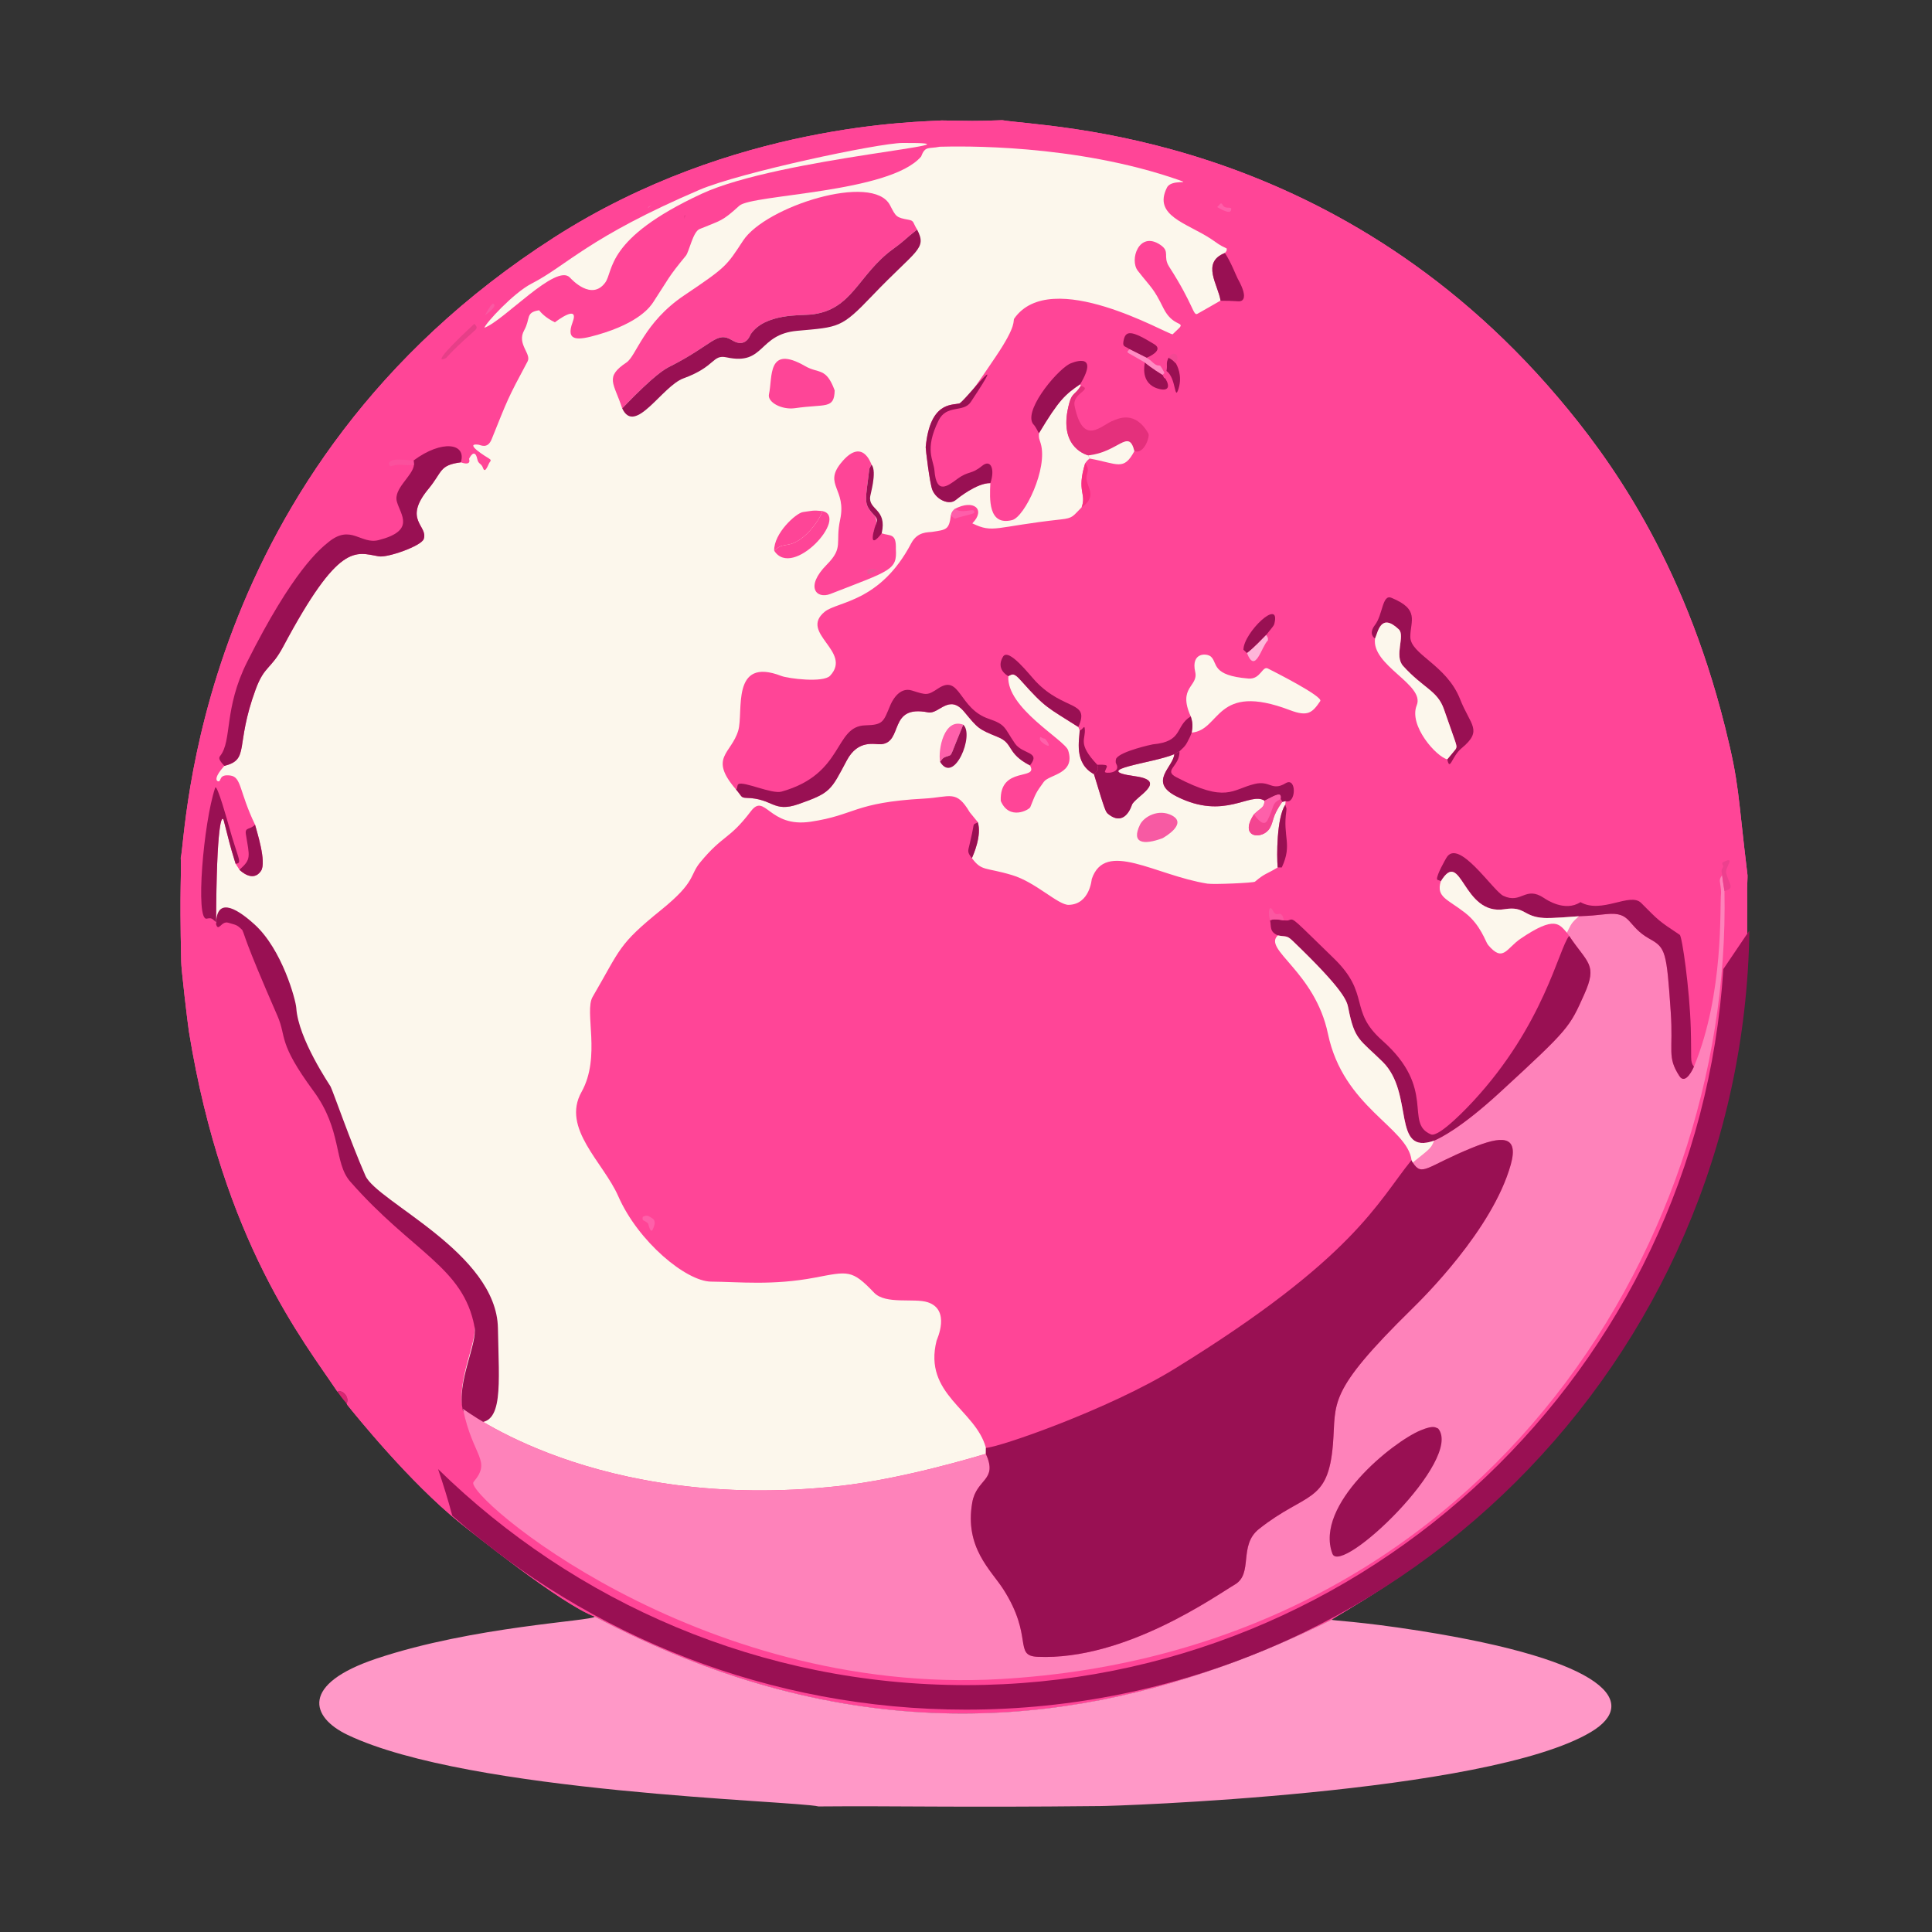 <?xml version="1.0" encoding="UTF-8" standalone="no"?> <svg xmlns="http://www.w3.org/2000/svg" xmlns:xlink="http://www.w3.org/1999/xlink" xmlns:serif="http://www.serif.com/" width="100%" height="100%" viewBox="0 0 1024 1024" version="1.1" xml:space="preserve" style="fill-rule:evenodd;clip-rule:evenodd;stroke-linejoin:round;stroke-miterlimit:2;"><rect x="0" y="0" width="1024" height="1024" fill="#333333" stroke="none"/> <g transform="matrix(1,0,0,1,-1107,-3.594)"> <g id="Verden-og-utland" serif:id="Verden og utland" transform="matrix(1,0,0,1,-1041,3.594)"> <rect x="2148" y="0" width="1024" height="1024" style="fill:none;"></rect> <g id="Background" transform="matrix(1.036,0,0,1.036,2241.524,61.428)"> <path d="M391.518,2.331C407.169,2.532 406.983,2.79 422.498,2.197C444.606,5.99 590.96,7.529 706.909,144.14C732.576,174.38 770.68,226.284 792.248,312.571C799.745,342.566 798.603,346.178 803.762,388.494C803.83,389.051 803.745,389.013 803.539,395.502C803.711,410.594 803.346,410.465 803.701,425.494L803.745,428.504C801.227,446.086 801.125,497.179 771.203,570.362C741.442,643.153 684.886,697.967 675.282,707.275C636.727,744.642 592.902,767.453 590.999,769.361C489.284,819.452 363.394,846.526 214.067,767.781C197.261,761.776 150.409,724.119 145.179,719.915C119.37,699.172 91.659,664.728 87.47,659.522L87.09,658.79C88.799,655.753 85.177,651.356 82.314,652.645C65.493,627.32 23.859,576.097 6.392,468.519C5.803,464.888 2.293,435.338 2.429,432.493C1.539,393.306 2.617,388.814 2.201,379.5C5.044,370.556 7.533,181.135 193.275,62.138C285.154,3.275 380.567,3.156 391.518,2.331Z" style="fill:rgb(252,93,167);fill-opacity:1;"></path> <path d="M391.518,2.331C407.169,2.532 406.983,2.79 422.498,2.197C444.606,5.99 590.96,7.529 706.909,144.14C732.576,174.38 770.68,226.284 792.248,312.571C799.745,342.566 798.603,346.178 803.762,388.494C803.83,389.051 803.745,389.013 803.539,395.502C803.711,410.594 803.346,410.465 803.701,425.494L803.745,428.504C801.227,446.086 801.125,497.179 771.203,570.362C741.442,643.153 684.886,697.967 675.282,707.275C636.727,744.642 592.902,767.453 590.999,769.361C489.284,819.452 363.394,846.526 214.067,767.781C197.261,761.776 150.409,724.119 145.179,719.915C119.37,699.172 91.659,664.728 87.47,659.522L87.09,658.79C88.799,655.753 85.177,651.356 82.314,652.645C65.493,627.32 23.859,576.097 6.392,468.519C5.803,464.888 2.293,435.338 2.429,432.493C1.539,393.306 2.617,388.814 2.201,379.5C5.044,370.556 7.533,181.135 193.275,62.138C285.154,3.275 380.567,3.156 391.518,2.331Z" style="fill:rgb(255,69,151);fill-opacity:1;"></path> <path d="M390.52,15.775C400.426,15.537 459.539,14.115 513.188,32.928C519.247,35.053 508.975,32.268 506.76,36.642C499.438,51.101 516.924,54.794 529.23,62.912C533.211,65.537 532.927,65.773 537.345,67.857C537.379,69.246 537.15,69.093 536.389,70.133C524.082,74.988 532.941,86.448 534.162,94.488C533.802,94.764 523.32,100.691 522.375,101.226C520.102,102.512 520.573,96.877 507.899,77.208C504.402,71.781 508.673,69.492 503.236,65.887C492.462,58.743 487.417,73.602 491.852,79.256C499.043,88.423 499.737,87.861 504.902,98.305C509.535,107.675 515.666,105.352 513.222,108.293C512.967,108.599 512.956,108.548 509.641,111.738C506.576,111.647 447.502,76.932 428.664,103.607C427.657,105.033 430.467,106.403 419.113,123.23C403.446,146.448 402.783,146.602 400.417,147.154C396.585,148.048 385.49,146.366 383.313,169.487C383.249,170.161 385.351,188.031 386.745,191.39C388.829,196.414 395.272,199.249 398.562,196.586C399.797,195.587 409.489,187.742 416.398,187.872C415.999,195.948 415.249,209.917 427.565,206.777C433.906,205.16 445.937,180.369 442.159,167.605C441.36,164.905 441.146,165.082 441.245,162.372C451.54,145.201 454.664,142.523 462.389,137.245L462.672,138.077C459.913,142.682 458.28,141.536 456.86,146.616C450.727,168.551 464.265,172.977 466.449,173.691C466.691,174.223 466.933,174.754 467.176,175.286C465.777,176.437 465.971,176.357 464.888,177.714C460.403,192.395 465.704,193.059 463.091,200.268C458.506,204.816 458.834,205.748 452.492,206.444C418.499,210.172 418.046,213.721 407.166,208.45C414.211,201.391 407.906,195.902 398.168,201.087C396.797,202.563 396.803,202.396 396.187,204.441C395.226,211.71 393.969,211.713 386.557,212.822C384.461,213.135 379.12,212.553 375.894,218.691C359.992,248.945 338.186,248.325 331.639,253.683C318.332,264.573 346.026,273.972 334.41,286.409C330.906,290.161 312.881,287.846 309.487,286.534C283.413,276.455 290.257,304.905 287.412,314.473C283.855,326.433 272.101,328.189 286.295,344.629C289.172,347.889 288.642,348.824 291.474,348.889C305.419,349.211 305.221,356.664 318.341,352.059C334.786,346.287 334.747,345.109 342.948,329.73C348.827,318.706 357.479,321.72 360.497,321.461C372.078,320.466 363.868,301.082 384.573,305.157C390.123,306.25 395.208,295.45 403.041,304.876C410.177,313.463 410.141,313.646 420.363,317.822C428.388,321.1 424.565,326.037 436.64,332.282C441.315,340.236 421.014,332.289 421.714,350.453C426.02,360.638 436.251,355.034 436.82,353.644C439.633,346.774 439.318,346.746 443.758,340.68C446.55,336.867 460.126,336.717 456.204,324.608C454.458,319.218 424.492,302.957 425.598,286.62C427.769,285.51 428.359,284.736 432.073,288.9C444.799,303.17 445.354,302.389 461.398,312.636C461.631,313.248 461.863,313.86 462.095,314.472C462.029,318.876 458.907,331.157 469.394,336.759C475.217,355.964 475.383,356.097 476.735,357.187C485.022,363.86 488.471,353.526 488.799,352.545C490.144,348.514 507.881,340.247 490.467,337.845C466.116,334.486 500.092,331.141 510.5,326.54C510.035,333.17 496.953,340.707 511.675,348.167C536.313,360.65 549.266,345.529 556.69,350.351C556.363,354.165 555.243,353.517 551.297,357.263C543.169,369.492 555.679,370.573 559.347,364.413C561.494,360.809 560.249,358.73 565.711,350.955C566.291,350.828 566.87,350.7 567.45,350.573C567.399,351.168 567.348,351.763 567.296,352.358C562.852,359.079 562.857,378.744 563.393,384.501C557.379,388.154 557.06,387.308 551.754,391.782C551.034,392.389 530.665,393.292 527.461,392.785C500.819,388.577 475.143,370.195 468.276,390.425C468.221,390.585 467.278,403.356 456.499,403.637C451.059,403.778 439.672,392.055 427.526,388.415C413.628,384.25 412.096,386.586 406.949,379.737C407.563,378.37 412.22,368.011 409.924,361.247C409.598,360.85 405.916,356.372 405.852,356.265C398.896,344.535 395.991,348.529 382.483,349.273C346.285,351.267 347.518,357.662 324.443,361.104C302.982,364.306 301.22,346.073 293.86,355.761C282.624,370.552 279.72,367.617 267.958,381.88C262.36,388.668 265.943,391.66 248.144,406.079C225.767,424.206 227.473,425.769 212.91,450.718C208.516,458.244 217.332,481.317 207.235,499.353C196.81,517.974 218.412,535.325 226.035,552.706C236.296,576.102 260.871,596.273 273.499,596.387C288.234,596.519 304.981,598.423 326.476,594.369C343.722,591.117 345.469,590.051 356.924,602.054C362.809,608.221 377.4,604.675 384.342,606.938C396.267,610.825 389.024,626.018 388.881,626.59C381.971,654.136 408.879,661.799 414.123,681.444L414.094,684.479C410.021,685.62 371.659,697.42 338.445,701.018C214.816,714.41 147.46,661.816 146.574,661.47C143.113,646.92 154.075,627.039 152.497,618.501C146.829,587.832 120.798,580.482 88.914,544.119C80.372,534.377 84.918,517.912 70.12,497.804C51.624,472.672 56.458,470.319 51.692,459.403C34.155,419.237 35.304,418.815 33.66,415.382C30.663,412.439 30.474,412.939 26.497,411.687C23.012,410.591 21.507,416.571 20.284,412.508C20.485,361.901 23.208,356.658 24.257,360.681C27.15,371.77 26.886,371.668 30.257,382.598C30.913,383.623 31.57,384.649 32.226,385.674C32.862,386.285 39.14,392.324 43.233,386.291C46.297,381.775 40.879,365.41 40.208,362.607C31.979,345.505 33.371,338.217 27.508,337.454C21.54,336.677 23.098,340.436 21.484,340.457C20.806,340.465 18.47,339.247 24.521,332.538C37.676,329.154 29.797,322.691 40.486,293.495C45.008,281.146 48.333,283.287 54.593,271.547C83.209,217.872 91.475,223.214 103.52,225.338C107.992,226.126 125.238,220.052 126.494,216.498C128.938,209.579 115.604,206.922 128.916,190.828C136.187,182.039 134.297,178.717 145.489,177.229C150.966,179.166 149.82,175.844 149.702,175.5C149.657,175.37 152.569,169.38 153.903,175.564C154.515,178.401 155.937,177.513 156.889,180.253C157.948,183.298 159.686,177.945 160.041,177.5C161.011,176.287 161.065,175.977 159.736,175.177C159.137,174.816 146.55,167.236 154.459,168.201C155.621,168.343 159.162,170.616 161.262,165.407C169.508,144.956 169.227,145.014 179.649,125.588C181.738,121.696 173.992,116.717 177.878,109.716C181.267,103.612 178.44,100.534 185.543,99.443C186.041,100.086 188.415,103.144 193.634,105.599C194.208,105.159 206.287,95.901 202.671,105.57C198.969,115.469 205.264,114.918 215.361,112.019C237.048,105.794 242.558,97.39 244.017,95.166C251.95,83.066 251.311,82.829 260.59,71.565C262.353,69.424 264.17,59.311 267.66,57.876C278.7,53.335 279.073,54.058 287.965,45.964C294.387,40.119 364.982,39.493 380.969,20.8C383.08,15.192 384.697,16.96 390.52,15.775Z" style="fill:rgb(252,247,236);"></path> <g transform="matrix(1,0,0,1,0,1.089)"> <path d="M20.284,412.508C20.338,399.099 29.453,403.041 39.937,412.544C54.072,425.356 61.042,451.172 61.308,455.317C62.324,471.104 78.393,494.602 78.846,495.492C80.161,498.072 89.058,523.741 96.681,541.122C102.517,554.429 163.777,580.582 164.465,619.09C164.986,648.287 167.41,668.928 153.102,667.232C152.07,667.109 147.46,661.816 146.574,661.47C143.113,646.92 154.075,627.039 152.497,618.501C146.829,587.832 120.798,580.482 88.914,544.119C80.372,534.377 84.918,517.912 70.12,497.804C51.624,472.672 56.458,470.319 51.692,459.403C34.155,419.237 35.304,418.815 33.66,415.382C30.663,412.439 30.474,412.939 26.497,411.687C23.012,410.591 21.507,416.571 20.284,412.508Z" style="fill:rgb(153,16,83);"></path> </g> <path d="M790.785,388.407C790.898,390.055 791.866,395.913 791.974,396.564C795.593,581.218 665.509,785.717 421.514,799.719C265.555,808.668 146.782,705.073 151.974,698.916C161.403,687.733 151.683,686.318 146.574,661.47C147.46,661.816 214.816,714.41 338.445,701.018C371.659,697.42 410.021,685.62 414.094,684.479C420.385,698.355 409.284,696.997 407.125,709.438C403.121,732.507 416.751,743.966 423.032,753.786C438.584,778.101 428.131,787.776 440.507,788.329C485.332,790.331 531.922,756.952 541.436,751.404C551.096,745.771 543.173,731.393 553.831,722.939C577.866,703.872 589.192,710.221 591.671,679.513C593.415,657.915 588.178,653.446 632.222,610.212C637.319,605.209 673.291,569.899 682.631,536.533C686.969,521.036 677.615,521.902 662.716,527.98C639.323,537.524 637.354,542.906 632.507,535.49C641.094,528.535 641.845,528.408 643.463,524.27C646.524,522.87 656.919,518.115 677.343,499.327C712.72,466.784 712.631,466.368 720.25,449.392C727.176,433.961 721.855,433.535 712.5,419.5L711.387,417.891C713.794,413.066 713.613,413.051 717.507,409.457C724.664,409.154 724.491,409.094 731.486,408.375C744.733,407.015 741.792,414.447 753.738,421.075C761.854,425.577 762.377,427.411 764.488,458.501C765.848,478.538 762.477,481.286 768.9,491.211C772.071,496.11 776.055,487.096 776.34,486.45C791.939,448.678 789.412,404.572 790.229,397.49C790.338,396.547 789.676,392.034 789.606,391.562C789.567,391.296 789.415,390.257 790.785,388.407Z" style="fill:rgb(254,130,186);"></path> <path d="M214.067,767.781C336.93,832.571 443.928,825.724 534.649,793.362C554.188,786.392 572.973,778.238 590.999,769.361C591.429,769.863 604.867,770.131 635.466,774.94C733.263,790.31 748.302,812.087 723.679,826.796C670.423,858.61 478.084,864.759 472.485,864.698C398.333,865.473 368.438,864.536 328.495,864.891C316.123,861.907 149.949,858.005 87.596,828.301C68.583,819.243 63.339,802.278 102.406,789.222C151.975,772.657 212.614,770.067 214.067,767.781Z" style="fill:rgb(255,152,199);fill-opacity:1;"></path> <path d="M631.879,534.216L632.507,535.49C637.354,542.906 639.323,537.524 662.716,527.98C677.615,521.902 686.969,521.036 682.631,536.533C673.291,569.899 637.319,605.209 632.222,610.212C588.178,653.446 593.415,657.915 591.671,679.513C589.192,710.221 577.866,703.872 553.831,722.939C543.173,731.393 551.096,745.771 541.436,751.404C531.922,756.952 485.332,790.331 440.507,788.329C428.131,787.776 438.584,778.101 423.032,753.786C416.751,743.966 403.121,732.507 407.125,709.438C409.284,696.997 420.385,698.355 414.094,684.479L414.123,681.444C420.873,681.221 477.073,661.687 510.765,640.928C602.701,584.283 614.528,555.546 631.879,534.216Z" style="fill:rgb(153,16,83);"></path> <path d="M378.92,58.151C372.646,63.007 373.161,63.365 366.813,67.952C348.502,81.185 345.978,99.465 324.512,101.64C319.432,102.154 301.058,100.969 293.771,111.704C293.586,111.975 291.362,119.095 284.357,114.819C276.23,109.858 274.764,116.959 252.42,128.225C250.103,129.393 244.973,131.979 228.037,149.622C223.827,136.623 218.875,133.749 230.259,126.124C235.305,122.745 239.088,105.733 259.738,91.832C281.319,77.303 281.271,76.965 289.922,63.781C301.366,46.341 356.368,28.826 365.078,45.723C368.1,51.585 368.204,52.006 374.562,53.139C377.465,53.657 376.686,54.527 378.92,58.151Z" style="fill:rgb(254,69,151);"></path> <path d="M559.502,411.5C560.471,411.419 560.442,410.525 566.483,411.575C568.341,411.596 568.305,411.82 569.446,411.36C571.665,410.465 571.823,411.337 592.066,430.944C611.166,449.444 599.461,457.573 616.904,473.03C644.952,497.884 627.95,515.224 641.802,521.063C646.034,522.846 661.78,505.869 663.262,504.27C699.625,465.063 707.072,426.303 712.5,419.5C721.855,433.535 727.176,433.961 720.25,449.392C712.631,466.368 712.72,466.784 677.343,499.327C656.919,518.115 646.524,522.87 643.463,524.27C621.501,532.021 633.505,500.106 617.083,483.926C605.316,472.333 602.739,472.938 599.531,456.492C598.846,452.978 597.825,447.746 571.011,422C567.95,419.061 567.611,420.102 563.494,419.255C559.118,417.35 560.185,414.918 559.502,411.5Z" style="fill:rgb(153,16,83);"></path> <path d="M121.31,176.297C135.753,165.56 148.562,167.346 145.489,177.229C134.297,178.717 136.187,182.039 128.916,190.828C115.604,206.922 128.938,209.579 126.494,216.498C125.238,220.052 107.992,226.126 103.52,225.338C91.475,223.214 83.209,217.872 54.593,271.547C48.333,283.287 45.008,281.146 40.486,293.495C29.797,322.691 37.676,329.154 24.521,332.538C21.537,329.401 21.595,328.417 22.375,327.429C28.556,319.6 24.142,303.294 36.174,279.334C59.575,232.733 73.257,221.69 77.876,217.962C89.295,208.746 94.295,219.36 103.393,217.039C122.351,212.202 114.765,204.249 112.79,197.426C110.828,190.651 120.993,184.213 121.517,178.488C121.448,177.758 121.379,177.027 121.31,176.297Z" style="fill:rgb(153,16,83);"></path> <path d="M646.8,391.7C646.722,390.952 644.996,391.206 644.917,390.459C644.684,388.245 649.211,380.424 649.686,379.603C655.812,369.018 673.611,396.54 678.825,399.006C688.177,403.427 689.996,393.624 699.728,400.187C700.968,401.023 710.404,407.386 718.308,402.244C729.154,408.465 743.715,396.994 749.346,402.659C758.406,411.773 758.259,411.785 769.097,418.969C770.302,419.768 774.132,446.683 774.721,466.501C775.218,483.247 774.256,483.567 776.34,486.45C776.055,487.096 772.071,496.11 768.9,491.211C762.477,481.286 765.848,478.538 764.488,458.501C762.377,427.411 761.854,425.577 753.738,421.075C741.792,414.447 744.733,407.015 731.486,408.375C724.491,409.094 724.664,409.154 717.507,409.457C703.382,410.549 700.958,410.41 699.519,410.328C689.001,409.726 689.856,404.175 679.56,405.852C657.741,409.408 657.549,373.926 646.8,391.7Z" style="fill:rgb(153,16,83);"></path> <path d="M563.494,419.255C567.611,420.102 567.95,419.061 571.011,422C597.825,447.746 598.846,452.978 599.531,456.492C602.739,472.938 605.316,472.333 617.083,483.926C633.505,500.106 621.501,532.021 643.463,524.27C641.845,528.408 641.094,528.535 632.507,535.49L631.879,534.216C629.716,517.388 597.003,507.337 589.102,469.57C582.428,437.663 555.555,426.422 563.494,419.255Z" style="fill:rgb(252,247,236);"></path> <path d="M645.485,671.523C658.632,687.299 595.718,747.219 591.372,735.577C582.068,710.654 622.165,678.408 636.488,672.469C643.581,669.528 644.15,671.162 645.485,671.523Z" style="fill:rgb(153,16,83);"></path> <path d="M378.92,58.151C384.171,68.24 378.558,68.315 355.991,91.967C340.157,108.563 338.992,108.038 317.561,109.951C297.406,111.75 301.174,127.789 281.493,123.544C274.042,121.937 276.034,128.226 259.397,134.276C248.455,138.255 234.589,163.734 228.037,149.622C244.973,131.979 250.103,129.393 252.42,128.225C274.764,116.959 276.23,109.858 284.357,114.819C291.362,119.095 293.586,111.975 293.771,111.704C301.058,100.969 319.432,102.154 324.512,101.64C345.978,99.465 348.502,81.185 366.813,67.952C373.161,63.365 372.646,63.007 378.92,58.151Z" style="fill:rgb(153,16,83);"></path> <path d="M355.597,178.363C355.508,178.533 354.481,180.493 354.481,180.493C352.573,197.225 351.145,198.143 356.972,204.295C359.6,207.07 356.709,212.532 356.709,212.532C356.709,212.532 360.596,213.827 360.797,213.556C365.113,215.029 368.322,213.302 368.051,221.577C368.723,232.383 365.468,232.514 334.531,244.58C327.406,247.359 321.458,240.961 332.648,229.652C341.521,220.686 336.909,218.755 339.553,206.511C342.908,190.971 331.079,188.699 339.84,177.747C350.799,164.047 355.248,177.745 355.597,178.363Z" style="fill:rgb(254,69,151);"></path> <path d="M436.64,332.282C424.565,326.037 428.388,321.1 420.363,317.822C410.141,313.646 410.177,313.463 403.041,304.876C395.208,295.45 390.123,306.25 384.573,305.157C363.868,301.082 372.078,320.466 360.497,321.461C357.479,321.72 348.827,318.706 342.948,329.73C334.747,345.109 334.786,346.287 318.341,352.059C305.221,356.664 305.419,349.211 291.474,348.889C288.642,348.824 289.172,347.889 286.295,344.629C287.15,344.092 286.676,342.402 287.531,341.865C290.137,340.229 304.596,347.095 309.548,345.708C341.918,336.641 336.225,312.165 352.518,311.789C361.773,311.575 361.674,309.846 365.255,301.424C365.673,300.441 369.365,291.756 376.347,293.998C383.895,296.422 384.273,296.49 389.745,292.885C401.075,285.421 400.141,303.222 415.523,308.429C424.483,311.463 423.404,312.942 428.941,321.02C432.878,326.763 442.47,325.111 436.64,332.282Z" style="fill:rgb(153,16,83);"></path> <path d="M157.552,108.394C158.156,106.034 172.542,90.472 181.662,85.813C199.544,76.677 210.6,62.215 267.623,37.806C288.18,29.007 359.093,13.894 371.5,13.843C421.321,13.638 308.932,21.176 268.704,39.842C219.115,62.851 223.822,79.32 219.305,85.364C212.358,94.659 202.28,83.782 201.29,82.714C194.317,75.188 167.581,104.741 157.552,108.394Z" style="fill:rgb(252,247,236);"></path> <path d="M518.916,307.207C512.094,292.12 522.922,291.992 521.206,284.509C518.873,274.334 527.221,274.738 529.313,276.716C532.791,280.006 529.367,286.289 548.458,287.856C554.633,288.363 555.526,281.281 558.348,282.702C560.606,283.838 586.776,297.01 585.174,299.378C581.116,305.377 578.803,307.495 569.684,304.028C531.272,289.421 534.403,314.262 519.403,315.505C519.515,314.063 520.429,311.606 518.916,307.207Z" style="fill:rgb(252,247,236);"></path> <path d="M613.196,267.386C612.741,267.07 609.711,264.967 613.171,260.453C617.177,255.227 616.886,244.659 621.494,246.52C636.226,252.47 631.253,258.445 631.246,266.488C631.239,275.522 649.775,280.724 656.714,298.414C661.979,311.837 668.586,314.281 657.486,323.482C652.37,327.723 651.525,335.67 650.164,329.176C654.403,324.038 654.466,324.081 654.664,323.571C655.271,322.005 654.831,321.961 648.438,303.524C645.119,293.954 637.989,292.927 627.578,281.434C622.821,276.182 628.764,265.94 625.347,262.693C616.091,253.899 614.732,264.12 613.196,267.386Z" style="fill:rgb(153,16,83);"></path> <path d="M646.8,391.7C657.549,373.926 657.741,409.408 679.56,405.852C689.856,404.175 689.001,409.726 699.519,410.328C700.958,410.41 703.382,410.549 717.507,409.457C713.613,413.051 713.794,413.066 711.387,417.891C707.417,413.56 705.371,408.952 687.753,420.875C680.317,425.907 678.776,433.363 670.996,424.091C669.737,422.59 667.309,413.976 659.317,407.732C650.322,400.706 644.414,399.76 646.8,391.7Z" style="fill:rgb(252,247,236);"></path> <path d="M613.196,267.386C614.732,264.12 616.091,253.899 625.347,262.693C628.764,265.94 622.821,276.182 627.578,281.434C637.989,292.927 645.119,293.954 648.438,303.524C654.831,321.961 655.271,322.005 654.664,323.571C654.466,324.081 654.403,324.038 650.164,329.176C644.625,327.906 630.297,311.969 634.536,301.515C638.828,290.929 611.287,281.263 613.196,267.386Z" style="fill:rgb(252,247,236);"></path> <path d="M518.916,307.207C520.429,311.606 519.515,314.063 519.403,315.505L518.6,317.533C516.42,321.835 516.631,321.878 513.159,325.084C512.954,325.213 512.989,325.051 510.5,326.54C500.092,331.141 466.116,334.486 490.467,337.845C507.881,340.247 490.144,348.514 488.799,352.545C488.471,353.526 485.022,363.86 476.735,357.187C475.383,356.097 475.217,355.964 469.394,336.759C471.502,334.789 471.863,334.747 471.108,331.962C472.962,332.006 472.815,331.819 474.668,332.018C476.993,332.267 475.737,333.2 474.991,335.5C474.628,336.621 483.595,336.436 480.77,331.431C480.233,330.479 480.683,328.928 480.817,328.716C483.148,325.029 499.086,321.56 499.501,321.522C515.277,320.081 510.669,312.295 518.916,307.207Z" style="fill:rgb(153,16,83);"></path> <path d="M400.417,147.154C402.783,146.602 427.471,114.599 406.38,146.366C402.642,151.998 394.031,147.44 389.907,155.816C382.517,170.829 387.374,176.007 387.799,181.443C388.791,194.115 394.638,189.273 399.62,185.648C405.395,181.446 406.545,183.632 412.174,179.038C416.741,175.312 418.823,180.999 416.398,187.872C409.489,187.742 399.797,195.587 398.562,196.586C395.272,199.249 388.829,196.414 386.745,191.39C385.351,188.031 383.249,170.161 383.313,169.487C385.49,146.366 396.585,148.048 400.417,147.154Z" style="fill:rgb(153,16,83);"></path> <path d="M336.751,140.459C336.487,150.202 332.12,147.254 316.504,149.528C309.659,150.526 302.211,146.457 303.128,142.424C305.062,133.92 301.986,116.66 321.724,128.051C328.579,132.007 332.357,128.476 336.751,140.459Z" style="fill:rgb(254,69,151);"></path> <path d="M462.672,138.077C469.221,140.038 458.077,141.719 459.509,148.499C463.991,169.727 473.224,157.952 479.588,155.75C481.505,155.087 490.419,150.345 497.284,162.582C498.047,163.941 495.075,173.379 490.077,171.498C487.113,159.678 482.098,172.067 466.449,173.691C464.265,172.977 450.727,168.551 456.86,146.616C458.28,141.536 459.913,142.682 462.672,138.077Z" style="fill:rgb(228,48,124);"></path> <path d="M513.159,325.084C513.34,332.931 504.644,334.736 511.561,338.339C537.271,351.732 539.881,344.629 551.58,341.788C559.592,339.843 560.331,345.671 567.443,341.406C573.232,337.934 572.86,352.405 567.45,350.573C566.87,350.7 566.291,350.828 565.711,350.955L564.875,349.465C565.475,345.707 562.943,347.106 556.69,350.351C549.266,345.529 536.313,360.65 511.675,348.167C496.953,340.707 510.035,333.17 510.5,326.54C512.989,325.051 512.954,325.213 513.159,325.084Z" style="fill:rgb(153,16,83);"></path> <path d="M30.257,382.598C26.886,371.668 27.15,371.77 24.257,360.681C23.208,356.658 20.485,361.901 20.284,412.508C18.143,410.732 18.268,410.14 15.457,410.691C9.601,411.838 13.778,361.652 19.801,343.754C20.678,341.149 26.426,361.901 26.875,363.52C31.52,380.291 33.958,382.409 30.257,382.598Z" style="fill:rgb(153,16,83);"></path> <path d="M462.389,137.245C454.664,142.523 451.54,145.201 441.245,162.372C441.068,162.037 439.323,158.719 438.85,158.291C432.215,152.286 449.357,131.147 456.749,126.944C457.566,126.48 472.724,119.862 462.389,137.245Z" style="fill:rgb(153,16,83);"></path> <path d="M425.598,286.62C424.879,286.217 419.136,283.002 422.847,276.694C425.687,271.866 436.385,285.929 439.654,289.35C454.236,304.61 467.521,299.022 461.398,312.636C445.354,302.389 444.799,303.17 432.073,288.9C428.359,284.736 427.769,285.51 425.598,286.62Z" style="fill:rgb(153,16,83);"></path> <path d="M536.389,70.133C539.53,74.836 542.226,81.984 542.932,83.239C549.308,94.588 544.436,94.922 543.507,94.864C534.827,94.325 534.848,94.785 534.162,94.488C532.941,86.448 524.082,74.988 536.389,70.133Z" style="fill:rgb(153,16,83);"></path> <path d="M330.421,202.159C330.034,204.814 322.379,217.364 313.423,219.225C309.2,220.102 309.034,219.63 305.798,222.424C305.557,213.557 316.993,203.155 320.558,202.675C325.493,202.01 325.399,201.68 330.421,202.159Z" style="fill:rgb(254,69,151);"></path> <path d="M504.511,369.531C494.689,373.17 488.387,372.164 492.903,362.708C494.926,358.474 502.464,354.308 509.282,357.891C517.44,362.179 505.386,369.034 504.511,369.531Z" style="fill:rgb(247,90,163);"></path> <path d="M330.421,202.159C344.236,204.998 315.21,237.299 305.798,222.424C309.034,219.63 309.2,220.102 313.423,219.225C322.379,217.364 330.034,204.814 330.421,202.159Z" style="fill:rgb(254,69,151);"></path> <path d="M40.208,362.607C40.879,365.41 46.297,381.775 43.233,386.291C39.14,392.324 32.862,386.285 32.226,385.674C38.362,380.26 37.417,379.185 35.521,367.5C34.908,363.725 37.649,365.405 40.208,362.607Z" style="fill:rgb(153,16,83);"></path> <path d="M490.077,171.498C484.584,181.775 481.647,177.952 467.176,175.286C466.933,174.754 466.691,174.223 466.449,173.691C482.098,172.067 487.113,159.678 490.077,171.498Z" style="fill:rgb(252,247,236);"></path> <path d="M557.528,265.547C550.745,272.614 548.567,274.186 547.69,274.818C547.083,274.253 546.477,273.687 545.87,273.121C545.911,264.404 564.827,246.355 561.755,259.55C561.414,261.011 561.216,260.788 557.528,265.547Z" style="fill:rgb(153,16,83);"></path> <path d="M487.56,119.336C485.359,117.691 484.026,118.316 484.462,115.493C485.393,109.464 488.412,109.566 500.295,116.837C505.394,119.957 496.928,123.517 496.34,123.765C493.413,122.288 490.487,120.812 487.56,119.336Z" style="fill:rgb(153,16,83);"></path> <path d="M402.519,311.46C396.308,326.377 396.742,326.813 395.432,327.268C392.589,328.255 392.455,328.023 390.668,330.455C389.566,324.235 392.686,307.818 402.519,311.46Z" style="fill:rgb(254,96,171);"></path> <path d="M567.296,352.358C567.578,353.995 568.084,353.772 567.833,355.477C565.833,369.065 571.081,372.496 565.496,384.485C564.795,384.49 564.094,384.496 563.393,384.501C562.857,378.744 562.852,359.079 567.296,352.358Z" style="fill:rgb(153,16,83);"></path> <path d="M402.519,311.46C408.389,316.578 397.862,342.324 390.668,330.455C392.455,328.023 392.589,328.255 395.432,327.268C396.742,326.813 396.308,326.377 402.519,311.46Z" style="fill:rgb(153,16,83);"></path> <path d="M355.597,178.363C357.133,180.268 356.905,184.269 356.323,187.871C355.842,190.843 355.12,193.543 354.949,194.568C353.751,201.727 363.741,200.845 360.797,213.556C360.596,213.827 354.457,222.108 356.709,212.532C357.889,207.515 359.6,207.07 356.972,204.295C351.145,198.143 352.573,197.225 354.481,180.493C354.481,180.493 355.508,178.533 355.597,178.363Z" style="fill:rgb(153,16,83);"></path> <path d="M564.875,349.465L565.711,350.955C560.249,358.73 561.494,360.809 559.347,364.413C555.679,370.573 543.169,369.492 551.297,357.263C551.621,357.77 555.986,364.597 558.195,360.297C561.784,353.311 560.057,351.823 564.875,349.465Z" style="fill:rgb(243,69,145);"></path> <path d="M462.095,314.472C463.926,313.763 464.454,311.457 464.689,313.467C465.341,319.047 460.643,320.897 471.108,331.962C471.863,334.747 471.502,334.789 469.394,336.759C458.907,331.157 462.029,318.876 462.095,314.472Z" style="fill:rgb(153,16,83);"></path> <path d="M495.427,126.145C498.89,129.025 503.748,132.026 504.502,132.492C504.735,132.962 504.968,133.431 505.202,133.901C505.478,134.106 505.754,134.312 506.03,134.517C508.524,138.796 507.251,140.939 502.477,139.624C492.819,136.963 495.372,127.021 495.427,126.145Z" style="fill:rgb(153,16,83);"></path> <path d="M564.875,349.465C560.057,351.823 561.784,353.311 558.195,360.297C555.986,364.597 551.621,357.77 551.297,357.263C555.243,353.517 556.363,354.165 556.69,350.351C562.943,347.106 565.475,345.707 564.875,349.465Z" style="fill:rgb(254,96,170);"></path> <path d="M507.595,123.688C509.754,124.898 509.588,124.886 511.299,126.586C511.816,127.494 514.814,132.758 512.664,139.582C510.518,146.388 511.554,134.034 506.492,130.498C507.196,127.048 505.984,126.867 507.595,123.688Z" style="fill:rgb(153,16,83);"></path> <path d="M464.888,177.714C467.91,181.582 464.938,182.571 465.687,186.477C466.508,190.754 470.705,194.985 463.091,200.268C465.704,193.059 460.403,192.395 464.888,177.714Z" style="fill:rgb(248,47,130);"></path> <path d="M152.412,106.377C154.322,108.352 153.775,108.791 151.671,110.654C138.102,122.669 138.834,123.546 137.386,124.159C129.349,127.564 151.04,107.637 152.412,106.377Z" style="fill:rgb(230,63,136);"></path> <path d="M557.528,265.547C558.282,266.919 558.559,266.79 558.378,268.335C555.002,271.636 551.974,285.836 547.69,274.818C548.567,274.186 550.745,272.614 557.528,265.547Z" style="fill:rgb(254,181,217);"></path> <path d="M409.924,361.247C412.22,368.011 407.563,378.37 406.949,379.737C404.479,376.583 404.891,376.36 405.806,372.5C407.981,363.325 407.571,363.311 407.955,362.597C408.331,361.896 409.548,361.949 409.924,361.247Z" style="fill:rgb(153,16,83);"></path> <path d="M487.56,119.336C490.487,120.812 493.413,122.288 496.34,123.765C499.585,125.53 500.334,127.854 502.864,127.715C503.192,127.697 503.422,127.542 505.477,131.478L504.502,132.492C503.748,132.026 498.89,129.025 495.427,126.145C486.873,121.135 486.303,121.284 486.606,120.503C486.787,120.034 487.378,119.804 487.56,119.336Z" style="fill:rgb(254,140,195);"></path> <path d="M790.785,388.407C790.733,387.098 789.885,386.479 791.223,384.307C791.856,383.277 789.746,382.53 791.608,381.633C797.876,378.616 792.098,384.481 792.862,387.459C794.289,393.015 797.56,395.213 791.974,396.564C791.866,395.913 790.898,390.055 790.785,388.407Z" style="fill:rgb(237,64,142);"></path> <path d="M398.168,201.087C402.849,204.056 408.772,199.764 408.136,203.023C408.007,203.686 401.723,204.762 398.551,205.991C398.004,206.202 398.13,206.013 396.187,204.441C396.803,202.396 396.797,202.563 398.168,201.087Z" style="fill:rgb(254,94,170);"></path> <path d="M121.31,176.297C121.379,177.027 121.448,177.758 121.517,178.488C115.495,179.25 115.466,177.568 109.55,179.244C109.478,179.264 108.873,178.742 108.794,178.298C108.099,174.408 118.398,176.279 121.31,176.297Z" style="fill:rgb(251,80,157);"></path> <path d="M238.597,563.244C240.56,562.168 241.6,562.865 241.815,563.008C243.595,564.2 246.08,564.545 243.685,569.681C242.489,572.245 241.392,566.735 241.286,566.631C239.47,564.841 237.946,565.581 238.597,563.244Z" style="fill:rgb(254,96,169);"></path> <path d="M559.502,411.5C558.181,407.42 559.153,402.825 561.117,406.873C562.307,409.324 563.907,408.084 564.5,408.2C564.807,408.259 566.129,408.517 566.483,411.575C560.442,410.525 560.471,411.419 559.502,411.5Z" style="fill:rgb(252,87,161);"></path> <path d="M532.448,46.631C533.994,45.287 534.253,43.786 535.277,45.606C536.797,48.306 540.499,45.588 539.45,48.462C538.71,50.494 532.941,46.935 532.448,46.631Z" style="fill:rgb(255,95,169);"></path> <path d="M507.595,123.688C509.358,120.026 513.984,121.625 511.299,126.586C509.588,124.886 509.754,124.898 507.595,123.688Z" style="fill:rgb(243,72,147);"></path> <path d="M82.314,652.645C85.177,651.356 88.799,655.753 87.09,658.79C86.679,658.322 84.831,656.22 82.314,652.645Z" style="fill:rgb(233,36,120);fill-opacity:0.91;"></path> <path d="M157.869,101.956C158.14,101.444 161.217,95.62 162.087,96.067C164.61,97.363 158.348,101.63 157.869,101.956Z" style="fill:rgb(250,88,162);"></path> <path d="M444.351,318.619C445.253,319.516 448.222,323.811 444.479,321.635C444.197,321.472 441.648,319.99 441.72,318.647C441.82,316.792 442.649,318.637 444.351,318.619Z" style="fill:rgb(255,97,170);"></path> <path d="M353.5,234.582C353.859,233.592 352.459,232.011 355.219,231.96C362.817,231.82 353.741,234.51 353.5,234.582Z" style="fill:rgb(231,84,150);"></path> <path d="M803.701,425.494C804.061,428.534 804.377,428.408 803.808,431.503L803.745,428.504L803.701,425.494Z" style="fill:rgb(132,81,114);fill-opacity:0.14;"></path> <path d="M260.501,50.516L259.922,52.521C259.704,51.352 259.397,51.227 260.501,50.516Z" style="fill:rgb(237,62,138);"></path> <path d="M243.473,45.453C241.857,46.294 240.677,48.221 241.476,46.492C241.476,46.492 243.313,45.536 243.473,45.453Z" style="fill:rgb(254,98,167);"></path> <path d="M719.495,651.493C718.622,653.274 718.76,653.352 718.622,653.274C717.437,652.593 718.896,652.715 719.495,651.493Z" style="fill:rgb(236,66,143);"></path> </g> <g transform="matrix(1,0,0,1,1074,0)"> <path d="M2001.214,493.191C1997.89,721.68 1813.115,906.145 1586,906.145C1481.871,906.145 1386.642,867.368 1313.72,803.351C1311.333,794.36 1308.758,786.266 1306.191,778.657C1378.608,849.508 1477.29,893.145 1586,893.145C1799.157,893.145 1973.763,725.375 1987.401,513.636C1992.204,506.563 1996.805,499.752 2001.214,493.191Z" style="fill:rgb(153,16,83);"></path> </g> </g> </g> </svg> 
